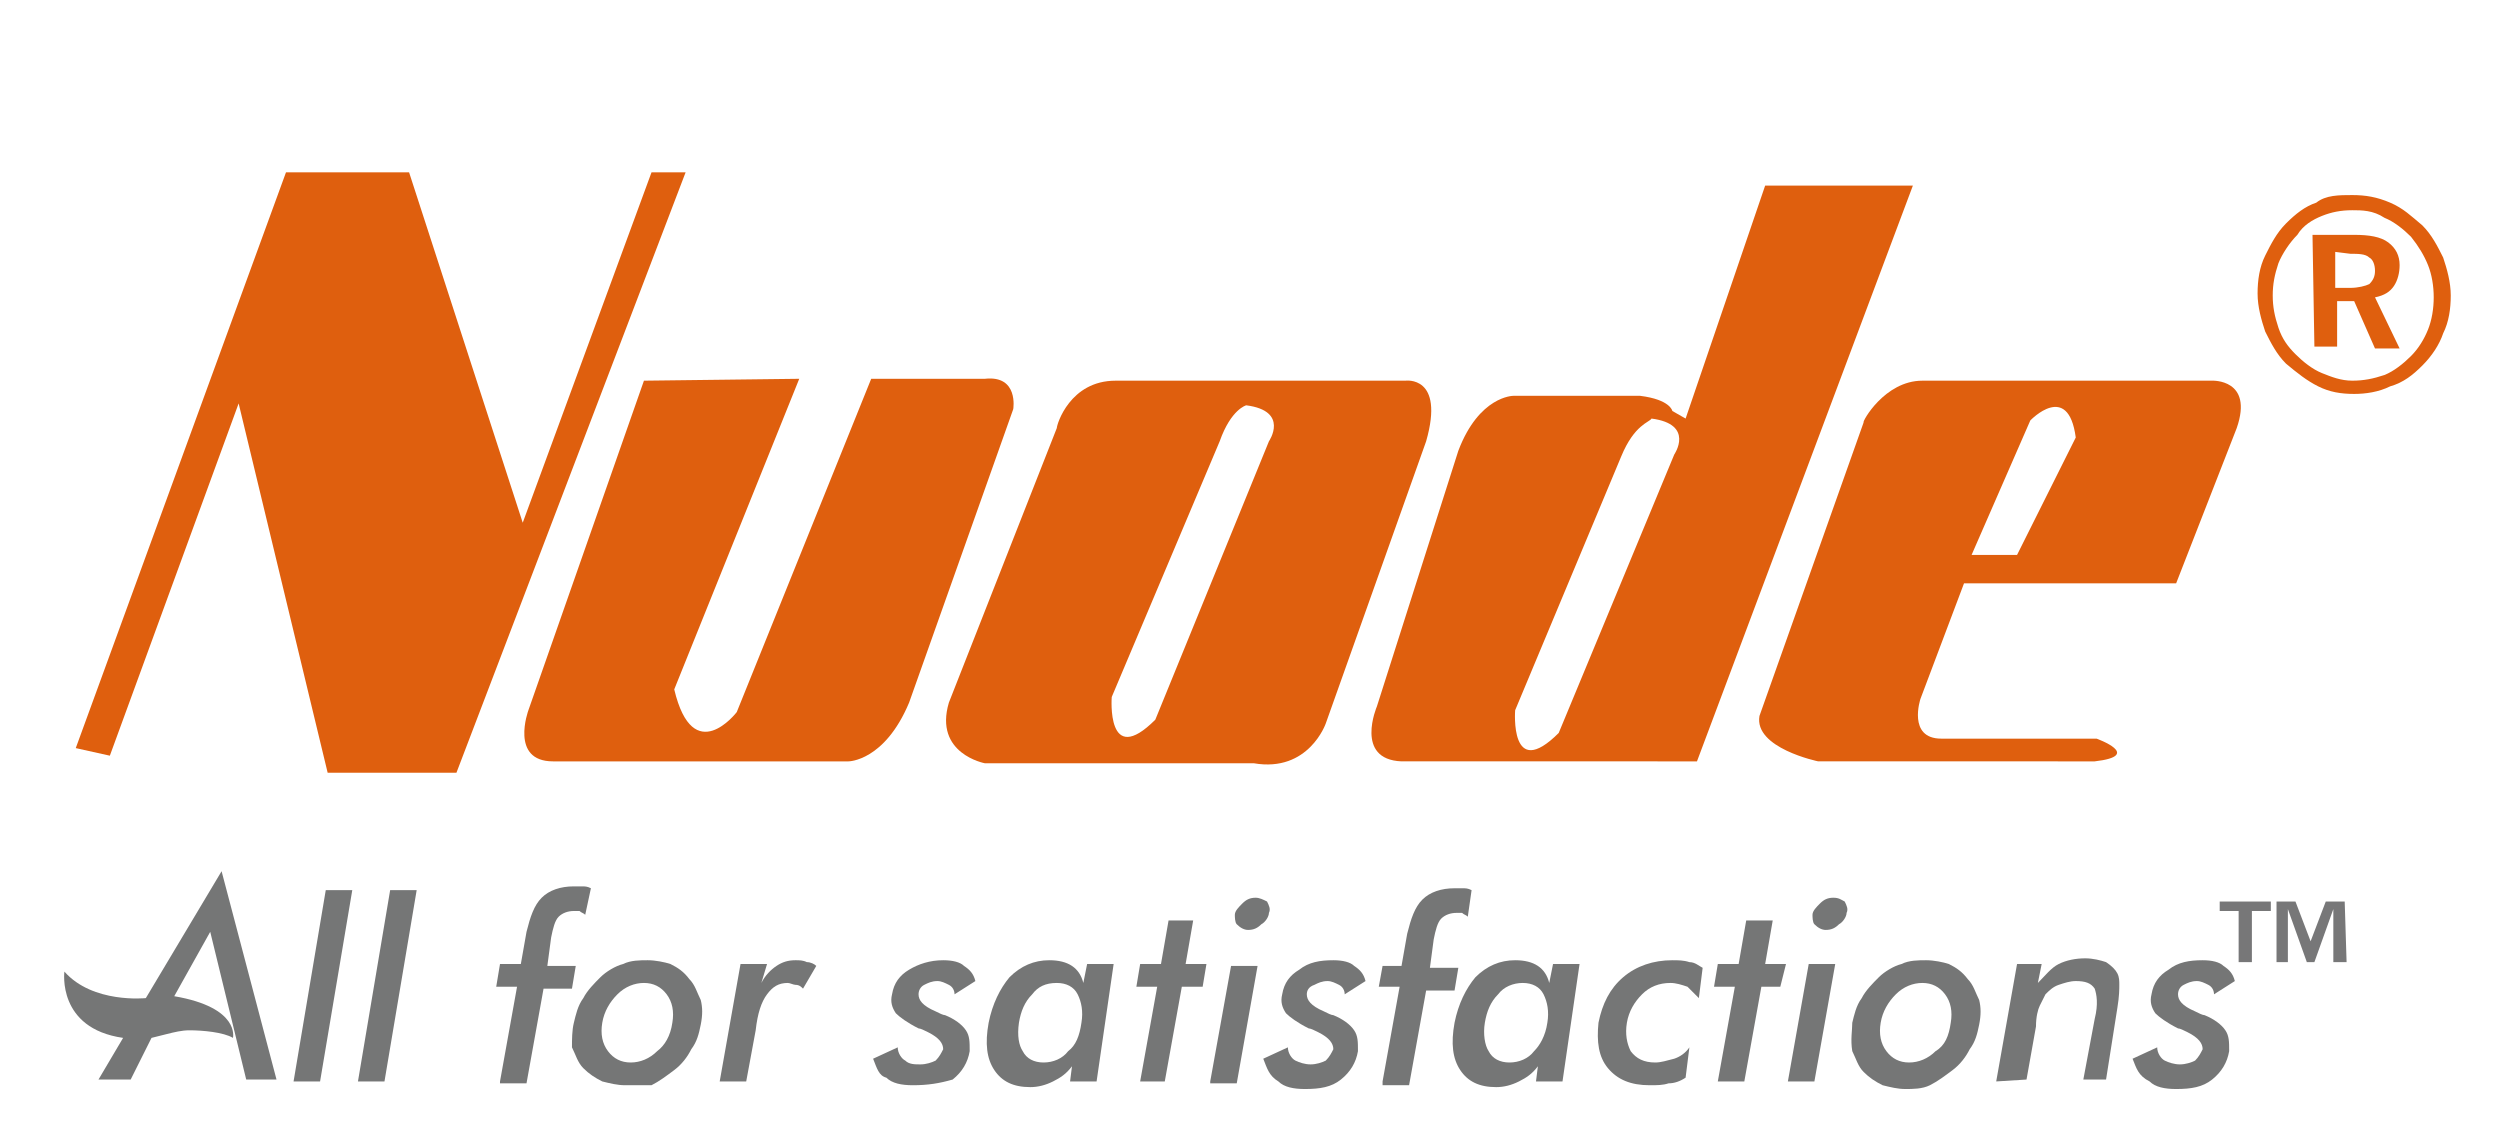 <?xml version="1.0" encoding="utf-8"?>
<!-- Generator: Adobe Illustrator 18.1.1, SVG Export Plug-In . SVG Version: 6.00 Build 0)  -->
<svg version="1.1" id="图层_1" xmlns="http://www.w3.org/2000/svg" xmlns:xlink="http://www.w3.org/1999/xlink" x="0px" y="0px"
	 viewBox="0 72 132 60" enable-background="new 0 72 132 60" xml:space="preserve">
<polygon fill="#DF5F0E" points="4,111.5 15.1,81.1 21.6,81.1 27.6,99.6 34.4,81.1 36.2,81.1 24.1,112.8 17.3,112.8 12.6,93.3 
	5.8,111.9 "/>
<path fill="#DF5F0E" d="M34,92.1l-6.1,17.4c0,0-1,2.7,1.3,2.7h15.6c0,0,1.9,0,3.2-3.1l5.5-15.5c0,0,0.3-1.8-1.5-1.6h-6l-7.1,17.6
	c0,0-2.3,3-3.3-1.2L42.2,92L34,92.1z"/>
<path fill="#DF5F0E" d="M58.9,92.1h15.3c0,0,2.1-0.3,1.1,3.2L70,110.2c0,0-0.9,2.6-3.8,2.1H52c0,0-2.7-0.5-1.9-3.2l5.7-14.5
	C55.8,94.4,56.5,92.1,58.9,92.1z M64.4,95.3l-5.7,13.5c0,0-0.3,3.8,2.3,1.2l6-14.7c0,0,1.1-1.6-1.2-1.9C65.8,93.4,65,93.6,64.4,95.3
	z"/>
<path fill="#DF5F0E" d="M89,94.1l4.2-12.3h7.8l-11.4,30.4H74c-2.5-0.1-1.3-2.9-1.3-2.9L77,95.8c1.1-2.9,2.9-2.9,2.9-2.9h6.7
	c1.6,0.2,1.7,0.8,1.7,0.8L89,94.1z M85.6,96.1L80,109.5c0,0-0.3,3.8,2.3,1.2L88.4,96c0,0,1.1-1.6-1.2-1.9
	C87.1,94.3,86.3,94.4,85.6,96.1z"/>
<path fill="#DF5F0E" d="M101.5,92.1h15.3c0,0,2.2-0.1,1.3,2.5l-3.2,8.2h-11.2l-2.3,6.1c0,0-0.7,2.1,1.1,2.1h8.2c0,0,2.5,0.9-0.1,1.2
	H96c0,0-3.4-0.7-3.1-2.4l5.5-15.5C98.3,94.3,99.5,92.1,101.5,92.1z M109.6,95.1c-0.4-3-2.4-0.9-2.4-0.9l-3.1,7.1h2.4L109.6,95.1z"/>
<path fill="#757676" d="M15.5,129.1l1.7-10.1h1.4l-1.7,10.1H15.5z"/>
<path fill="#757676" d="M18.9,129.1l1.7-10.1H22l-1.7,10.1H18.9z"/>
<path fill="#757676" d="M26.4,129.1l0.9-5h-1.1l0.2-1.2h1.1l0.3-1.7c0.2-0.8,0.4-1.4,0.8-1.8s1-0.6,1.7-0.6c0.2,0,0.3,0,0.4,0
	c0.2,0,0.3,0,0.5,0.1l-0.3,1.4c-0.1-0.1-0.2-0.1-0.3-0.2c-0.1,0-0.2,0-0.3,0c-0.3,0-0.6,0.1-0.8,0.3c-0.2,0.2-0.3,0.6-0.4,1.1
	l-0.2,1.5h1.5l-0.2,1.2h-1.5l-0.9,5h-1.4V129.1z"/>
<path fill="#757676" d="M30.3,126c0.1-0.4,0.2-0.9,0.5-1.3c0.2-0.4,0.6-0.8,0.9-1.1s0.8-0.6,1.2-0.7c0.4-0.2,0.9-0.2,1.3-0.2
	c0.4,0,0.9,0.1,1.2,0.2c0.4,0.2,0.7,0.4,1,0.8c0.3,0.3,0.4,0.7,0.6,1.1c0.1,0.4,0.1,0.8,0,1.3s-0.2,0.9-0.5,1.3
	c-0.2,0.4-0.5,0.8-0.9,1.1s-0.8,0.6-1.2,0.8c-0.5,0-0.9,0-1.4,0c-0.4,0-0.8-0.1-1.2-0.2c-0.4-0.2-0.7-0.4-1-0.7
	c-0.3-0.3-0.4-0.7-0.6-1.1C30.2,126.9,30.2,126.4,30.3,126z M35.5,126c0.1-0.6,0-1.1-0.3-1.5s-0.7-0.6-1.2-0.6s-1,0.2-1.4,0.6
	s-0.7,0.9-0.8,1.5c-0.1,0.6,0,1.1,0.3,1.5s0.7,0.6,1.2,0.6s1-0.2,1.4-0.6C35.1,127.2,35.4,126.7,35.5,126z"/>
<path fill="#757676" d="M40.2,123.9c0.2-0.4,0.5-0.7,0.8-0.9c0.3-0.2,0.6-0.3,1-0.3c0.2,0,0.4,0,0.6,0.1c0.2,0,0.4,0.1,0.5,0.2
	l-0.7,1.2c-0.1-0.1-0.2-0.2-0.4-0.2c-0.1,0-0.3-0.1-0.4-0.1c-0.5,0-0.8,0.2-1.1,0.6s-0.5,1-0.6,1.9l-0.5,2.7H38l1.1-6.2h1.4
	L40.2,123.9z"/>
<path fill="#757676" d="M46.1,127.9l1.3-0.6c0,0.3,0.2,0.6,0.4,0.7c0.2,0.2,0.5,0.2,0.8,0.2s0.6-0.1,0.8-0.2
	c0.2-0.2,0.3-0.4,0.4-0.6c0-0.3-0.2-0.6-0.8-0.9c-0.2-0.1-0.4-0.2-0.5-0.2c-0.6-0.3-1-0.6-1.2-0.8c-0.2-0.3-0.3-0.6-0.2-1
	c0.1-0.6,0.4-1,0.9-1.3s1.1-0.5,1.8-0.5c0.5,0,0.9,0.1,1.1,0.3c0.3,0.2,0.5,0.4,0.6,0.8l-1.1,0.7c0-0.2-0.1-0.4-0.3-0.5
	s-0.4-0.2-0.6-0.2c-0.3,0-0.5,0.1-0.7,0.2s-0.3,0.3-0.3,0.5c0,0.3,0.2,0.6,0.9,0.9c0.2,0.1,0.4,0.2,0.5,0.2c0.5,0.2,0.9,0.5,1.1,0.8
	c0.2,0.3,0.2,0.6,0.2,1.1c-0.1,0.6-0.4,1.1-0.9,1.5c-0.7,0.2-1.3,0.3-2.1,0.3c-0.6,0-1.1-0.1-1.4-0.4
	C46.4,128.8,46.3,128.4,46.1,127.9z"/>
<path fill="#757676" d="M57.9,129.1h-1.4l0.1-0.8c-0.3,0.4-0.6,0.6-1,0.8c-0.4,0.2-0.8,0.3-1.2,0.3c-0.9,0-1.5-0.3-1.9-0.9
	c-0.4-0.6-0.5-1.4-0.3-2.5c0.2-1,0.6-1.8,1.1-2.4c0.6-0.6,1.3-0.9,2.1-0.9c0.5,0,0.9,0.1,1.2,0.3c0.3,0.2,0.5,0.5,0.6,0.9l0.2-1h1.4
	L57.9,129.1z M57.1,126c0.1-0.6,0-1.1-0.2-1.5s-0.6-0.6-1.1-0.6c-0.6,0-1,0.2-1.3,0.6c-0.4,0.4-0.6,0.9-0.7,1.5
	c-0.1,0.7,0,1.2,0.2,1.5c0.2,0.4,0.6,0.6,1.1,0.6s1-0.2,1.3-0.6C56.8,127.2,57,126.7,57.1,126z"/>
<path fill="#757676" d="M60.2,129.1l0.9-5H60l0.2-1.2h1.1l0.4-2.3H63l-0.4,2.3h1.1l-0.2,1.2h-1.1l-0.9,5H60.2z"/>
<path fill="#757676" d="M63.9,129.1L65,123h1.4l-1.1,6.2H63.9z M65.2,120.3c0-0.2,0.2-0.4,0.4-0.6c0.2-0.2,0.4-0.3,0.7-0.3
	c0.2,0,0.4,0.1,0.6,0.2c0.1,0.2,0.2,0.4,0.1,0.6c0,0.2-0.2,0.5-0.4,0.6c-0.2,0.2-0.4,0.3-0.7,0.3c-0.2,0-0.4-0.1-0.6-0.3
	C65.2,120.7,65.2,120.4,65.2,120.3z"/>
<path fill="#757676" d="M66.7,127.9l1.3-0.6c0,0.3,0.2,0.6,0.4,0.7c0.2,0.1,0.5,0.2,0.8,0.2s0.6-0.1,0.8-0.2
	c0.2-0.2,0.3-0.4,0.4-0.6c0-0.3-0.2-0.6-0.8-0.9c-0.2-0.1-0.4-0.2-0.5-0.2c-0.6-0.3-1-0.6-1.2-0.8c-0.2-0.3-0.3-0.6-0.2-1
	c0.1-0.6,0.4-1,0.9-1.3c0.5-0.4,1.1-0.5,1.8-0.5c0.5,0,0.9,0.1,1.1,0.3c0.3,0.2,0.5,0.4,0.6,0.8l-1.1,0.7c0-0.2-0.1-0.4-0.3-0.5
	c-0.2-0.1-0.4-0.2-0.6-0.2c-0.3,0-0.5,0.1-0.7,0.2c-0.3,0.1-0.4,0.3-0.4,0.5c0,0.3,0.2,0.6,0.9,0.9c0.2,0.1,0.4,0.2,0.5,0.2
	c0.5,0.2,0.9,0.5,1.1,0.8s0.2,0.6,0.2,1.1c-0.1,0.6-0.4,1.1-0.9,1.5c-0.5,0.4-1.1,0.5-1.9,0.5c-0.6,0-1.1-0.1-1.4-0.4
	C67,128.8,66.9,128.4,66.7,127.9z"/>
<path fill="#757676" d="M73,129.1l0.9-5h-1.1L73,123h1l0.3-1.7c0.2-0.8,0.4-1.4,0.8-1.8s1-0.6,1.7-0.6c0.2,0,0.3,0,0.4,0
	c0.2,0,0.3,0,0.5,0.1l-0.2,1.4c-0.1-0.1-0.2-0.1-0.3-0.2c-0.1,0-0.2,0-0.3,0c-0.3,0-0.6,0.1-0.8,0.3c-0.2,0.2-0.3,0.6-0.4,1.1
	l-0.2,1.5H77l-0.2,1.2h-1.5l-0.9,5H73V129.1z"/>
<path fill="#757676" d="M82.5,129.1h-1.4l0.1-0.8c-0.3,0.4-0.6,0.6-1,0.8c-0.4,0.2-0.8,0.3-1.2,0.3c-0.9,0-1.5-0.3-1.9-0.9
	c-0.4-0.6-0.5-1.4-0.3-2.5c0.2-1,0.6-1.8,1.1-2.4c0.6-0.6,1.3-0.9,2.1-0.9c0.5,0,0.9,0.1,1.2,0.3c0.3,0.2,0.5,0.5,0.6,0.9l0.2-1h1.4
	L82.5,129.1z M81.7,126c0.1-0.6,0-1.1-0.2-1.5s-0.6-0.6-1.1-0.6s-1,0.2-1.3,0.6c-0.4,0.4-0.6,0.9-0.7,1.5s0,1.2,0.2,1.5
	c0.2,0.4,0.6,0.6,1.1,0.6s1-0.2,1.3-0.6C81.3,127.2,81.6,126.7,81.7,126z"/>
<path fill="#757676" d="M89.7,124.7c-0.2-0.2-0.4-0.4-0.6-0.6c-0.3-0.1-0.6-0.2-0.9-0.2c-0.6,0-1.1,0.2-1.5,0.6s-0.7,0.9-0.8,1.5
	c-0.1,0.6,0,1.1,0.2,1.5c0.3,0.4,0.7,0.6,1.3,0.6c0.3,0,0.6-0.1,1-0.2c0.3-0.1,0.6-0.3,0.8-0.6l-0.2,1.6c-0.3,0.2-0.6,0.3-0.9,0.3
	c-0.3,0.1-0.6,0.1-1,0.1c-1,0-1.7-0.3-2.2-0.9c-0.5-0.6-0.6-1.4-0.5-2.4c0.2-1,0.6-1.8,1.3-2.4c0.7-0.6,1.6-0.9,2.6-0.9
	c0.3,0,0.6,0,0.9,0.1c0.3,0,0.5,0.2,0.7,0.3L89.7,124.7z"/>
<path fill="#757676" d="M90.7,129.1l0.9-5h-1.1l0.2-1.2h1.1l0.4-2.3h1.4l-0.4,2.3h1.1l-0.3,1.2h-1l-0.9,5H90.7z"/>
<path fill="#757676" d="M94.4,129.1l1.1-6.2h1.4l-1.1,6.2H94.4z M95.7,120.3c0-0.2,0.2-0.4,0.4-0.6c0.2-0.2,0.4-0.3,0.7-0.3
	s0.4,0.1,0.6,0.2c0.1,0.2,0.2,0.4,0.1,0.6c0,0.2-0.2,0.5-0.4,0.6c-0.2,0.2-0.4,0.3-0.7,0.3c-0.2,0-0.4-0.1-0.6-0.3
	C95.7,120.7,95.7,120.4,95.7,120.3z"/>
<path fill="#757676" d="M97.8,126c0.1-0.4,0.2-0.9,0.5-1.3c0.2-0.4,0.6-0.8,0.9-1.1s0.8-0.6,1.2-0.7c0.4-0.2,0.9-0.2,1.3-0.2
	s0.9,0.1,1.2,0.2c0.4,0.2,0.7,0.4,1,0.8c0.3,0.3,0.4,0.7,0.6,1.1c0.1,0.4,0.1,0.8,0,1.3s-0.2,0.9-0.5,1.3c-0.2,0.4-0.5,0.8-0.9,1.1
	s-0.8,0.6-1.2,0.8c-0.4,0.2-0.9,0.2-1.3,0.2s-0.8-0.1-1.2-0.2c-0.4-0.2-0.7-0.4-1-0.7s-0.4-0.7-0.6-1.1
	C97.7,126.9,97.8,126.4,97.8,126z M103,126c0.1-0.6,0-1.1-0.3-1.5s-0.7-0.6-1.2-0.6s-1,0.2-1.4,0.6s-0.7,0.9-0.8,1.5
	c-0.1,0.6,0,1.1,0.3,1.5s0.7,0.6,1.2,0.6s1-0.2,1.4-0.6C102.7,127.2,102.9,126.7,103,126z"/>
<path fill="#757676" d="M105.4,129.1l1.1-6.2h1.3l-0.2,1c0.4-0.4,0.7-0.8,1.1-1s0.9-0.3,1.4-0.3c0.4,0,0.8,0.1,1.1,0.2
	c0.3,0.2,0.5,0.4,0.6,0.6s0.1,0.4,0.1,0.6s0,0.6-0.1,1.2l-0.6,3.8H110l0.6-3.2c0.2-0.8,0.1-1.3,0-1.6c-0.2-0.3-0.5-0.4-1-0.4
	c-0.3,0-0.6,0.1-0.9,0.2s-0.5,0.3-0.7,0.5c-0.1,0.2-0.2,0.4-0.3,0.6c-0.1,0.2-0.2,0.6-0.2,1.1L107,129L105.4,129.1L105.4,129.1z"/>
<path fill="#757676" d="M112.6,127.9l1.3-0.6c0,0.3,0.2,0.6,0.4,0.7c0.2,0.1,0.5,0.2,0.8,0.2s0.6-0.1,0.8-0.2
	c0.2-0.2,0.3-0.4,0.4-0.6c0-0.3-0.2-0.6-0.8-0.9c-0.2-0.1-0.4-0.2-0.5-0.2c-0.6-0.3-1-0.6-1.2-0.8c-0.2-0.3-0.3-0.6-0.2-1
	c0.1-0.6,0.4-1,0.9-1.3c0.5-0.4,1.1-0.5,1.8-0.5c0.5,0,0.9,0.1,1.1,0.3c0.3,0.2,0.5,0.4,0.6,0.8l-1.1,0.7c0-0.2-0.1-0.4-0.3-0.5
	c-0.2-0.1-0.4-0.2-0.6-0.2c-0.3,0-0.5,0.1-0.7,0.2s-0.3,0.3-0.3,0.5c0,0.3,0.2,0.6,0.9,0.9c0.2,0.1,0.4,0.2,0.5,0.2
	c0.5,0.2,0.9,0.5,1.1,0.8s0.2,0.6,0.2,1.1c-0.1,0.6-0.4,1.1-0.9,1.5c-0.5,0.4-1.1,0.5-1.9,0.5c-0.6,0-1.1-0.1-1.4-0.4
	C112.9,128.8,112.8,128.4,112.6,127.9z"/>
<g>
	<g>
		<path fill="#777778" d="M118.9,122.8h-0.7v-2.7h-1v-0.5h2.7v0.5h-1V122.8L118.9,122.8z"/>
		<path fill="#777778" d="M123.9,122.8h-0.7v-2.8l-1,2.8h-0.4l-1-2.8v2.8h-0.6v-3.2h1l0.8,2.1l0.8-2.1h1L123.9,122.8L123.9,122.8z"
			/>
	</g>
</g>
<g>
	<g>
		<path fill="#DF5F0E" d="M124.2,82.3c0.7,0,1.3,0.1,2,0.4s1.1,0.7,1.7,1.2c0.5,0.5,0.8,1.1,1.1,1.7c0.2,0.6,0.4,1.3,0.4,2
			s-0.1,1.4-0.4,2c-0.2,0.6-0.6,1.2-1.1,1.7c-0.5,0.5-1,0.9-1.7,1.1c-0.6,0.3-1.3,0.4-1.9,0.4c-0.7,0-1.3-0.1-1.9-0.4
			s-1.1-0.7-1.7-1.2c-0.5-0.5-0.8-1.1-1.1-1.7c-0.2-0.6-0.4-1.3-0.4-2c0-0.7,0.1-1.4,0.4-2c0.3-0.6,0.6-1.2,1.1-1.7s1-0.9,1.6-1.1
			C122.8,82.3,123.5,82.3,124.2,82.3z M124.2,83.1c-0.6,0-1.1,0.1-1.6,0.3s-1,0.5-1.3,1c-0.4,0.4-0.8,1-1,1.5
			c-0.2,0.6-0.3,1.1-0.3,1.7c0,0.6,0.1,1.1,0.3,1.7c0.2,0.6,0.5,1,0.9,1.4s0.9,0.8,1.4,1s1,0.4,1.6,0.4s1.1-0.1,1.7-0.3
			c0.5-0.2,1-0.6,1.4-1c0.4-0.4,0.7-0.9,0.9-1.4c0.2-0.5,0.3-1.1,0.3-1.7s-0.1-1.2-0.3-1.7s-0.5-1-0.9-1.5c-0.4-0.4-0.9-0.8-1.4-1
			C125.3,83.1,124.7,83.1,124.2,83.1z M122.1,84.4h2.2c0.8,0,1.4,0.1,1.8,0.4c0.4,0.3,0.6,0.7,0.6,1.2c0,0.4-0.1,0.8-0.3,1.1
			c-0.2,0.3-0.5,0.5-1,0.6l1.3,2.7h-1.3l-1.1-2.5h-0.9v2.4h-1.2L122.1,84.4L122.1,84.4z M123.3,85.3v1.9h0.8c0.4,0,0.8-0.1,1-0.2
			c0.2-0.2,0.3-0.4,0.3-0.7s-0.1-0.6-0.3-0.7c-0.2-0.2-0.6-0.2-1-0.2L123.3,85.3L123.3,85.3z"/>
	</g>
</g>
<path fill="#757676" d="M14.6,129l-2.9-11l-4,6.7c0,0-2.8,0.3-4.3-1.4c0,0-0.4,3,3.1,3.5L5.2,129h1.7l1.1-2.2c0,0,0.4-0.1,0.8-0.2
	c0.4-0.1,0.8-0.2,1.2-0.2c0.7,0,1.8,0.1,2.3,0.4c0,0,0.4-1.6-3.1-2.2l1.9-3.4L13,129L14.6,129z"/>
</svg>
